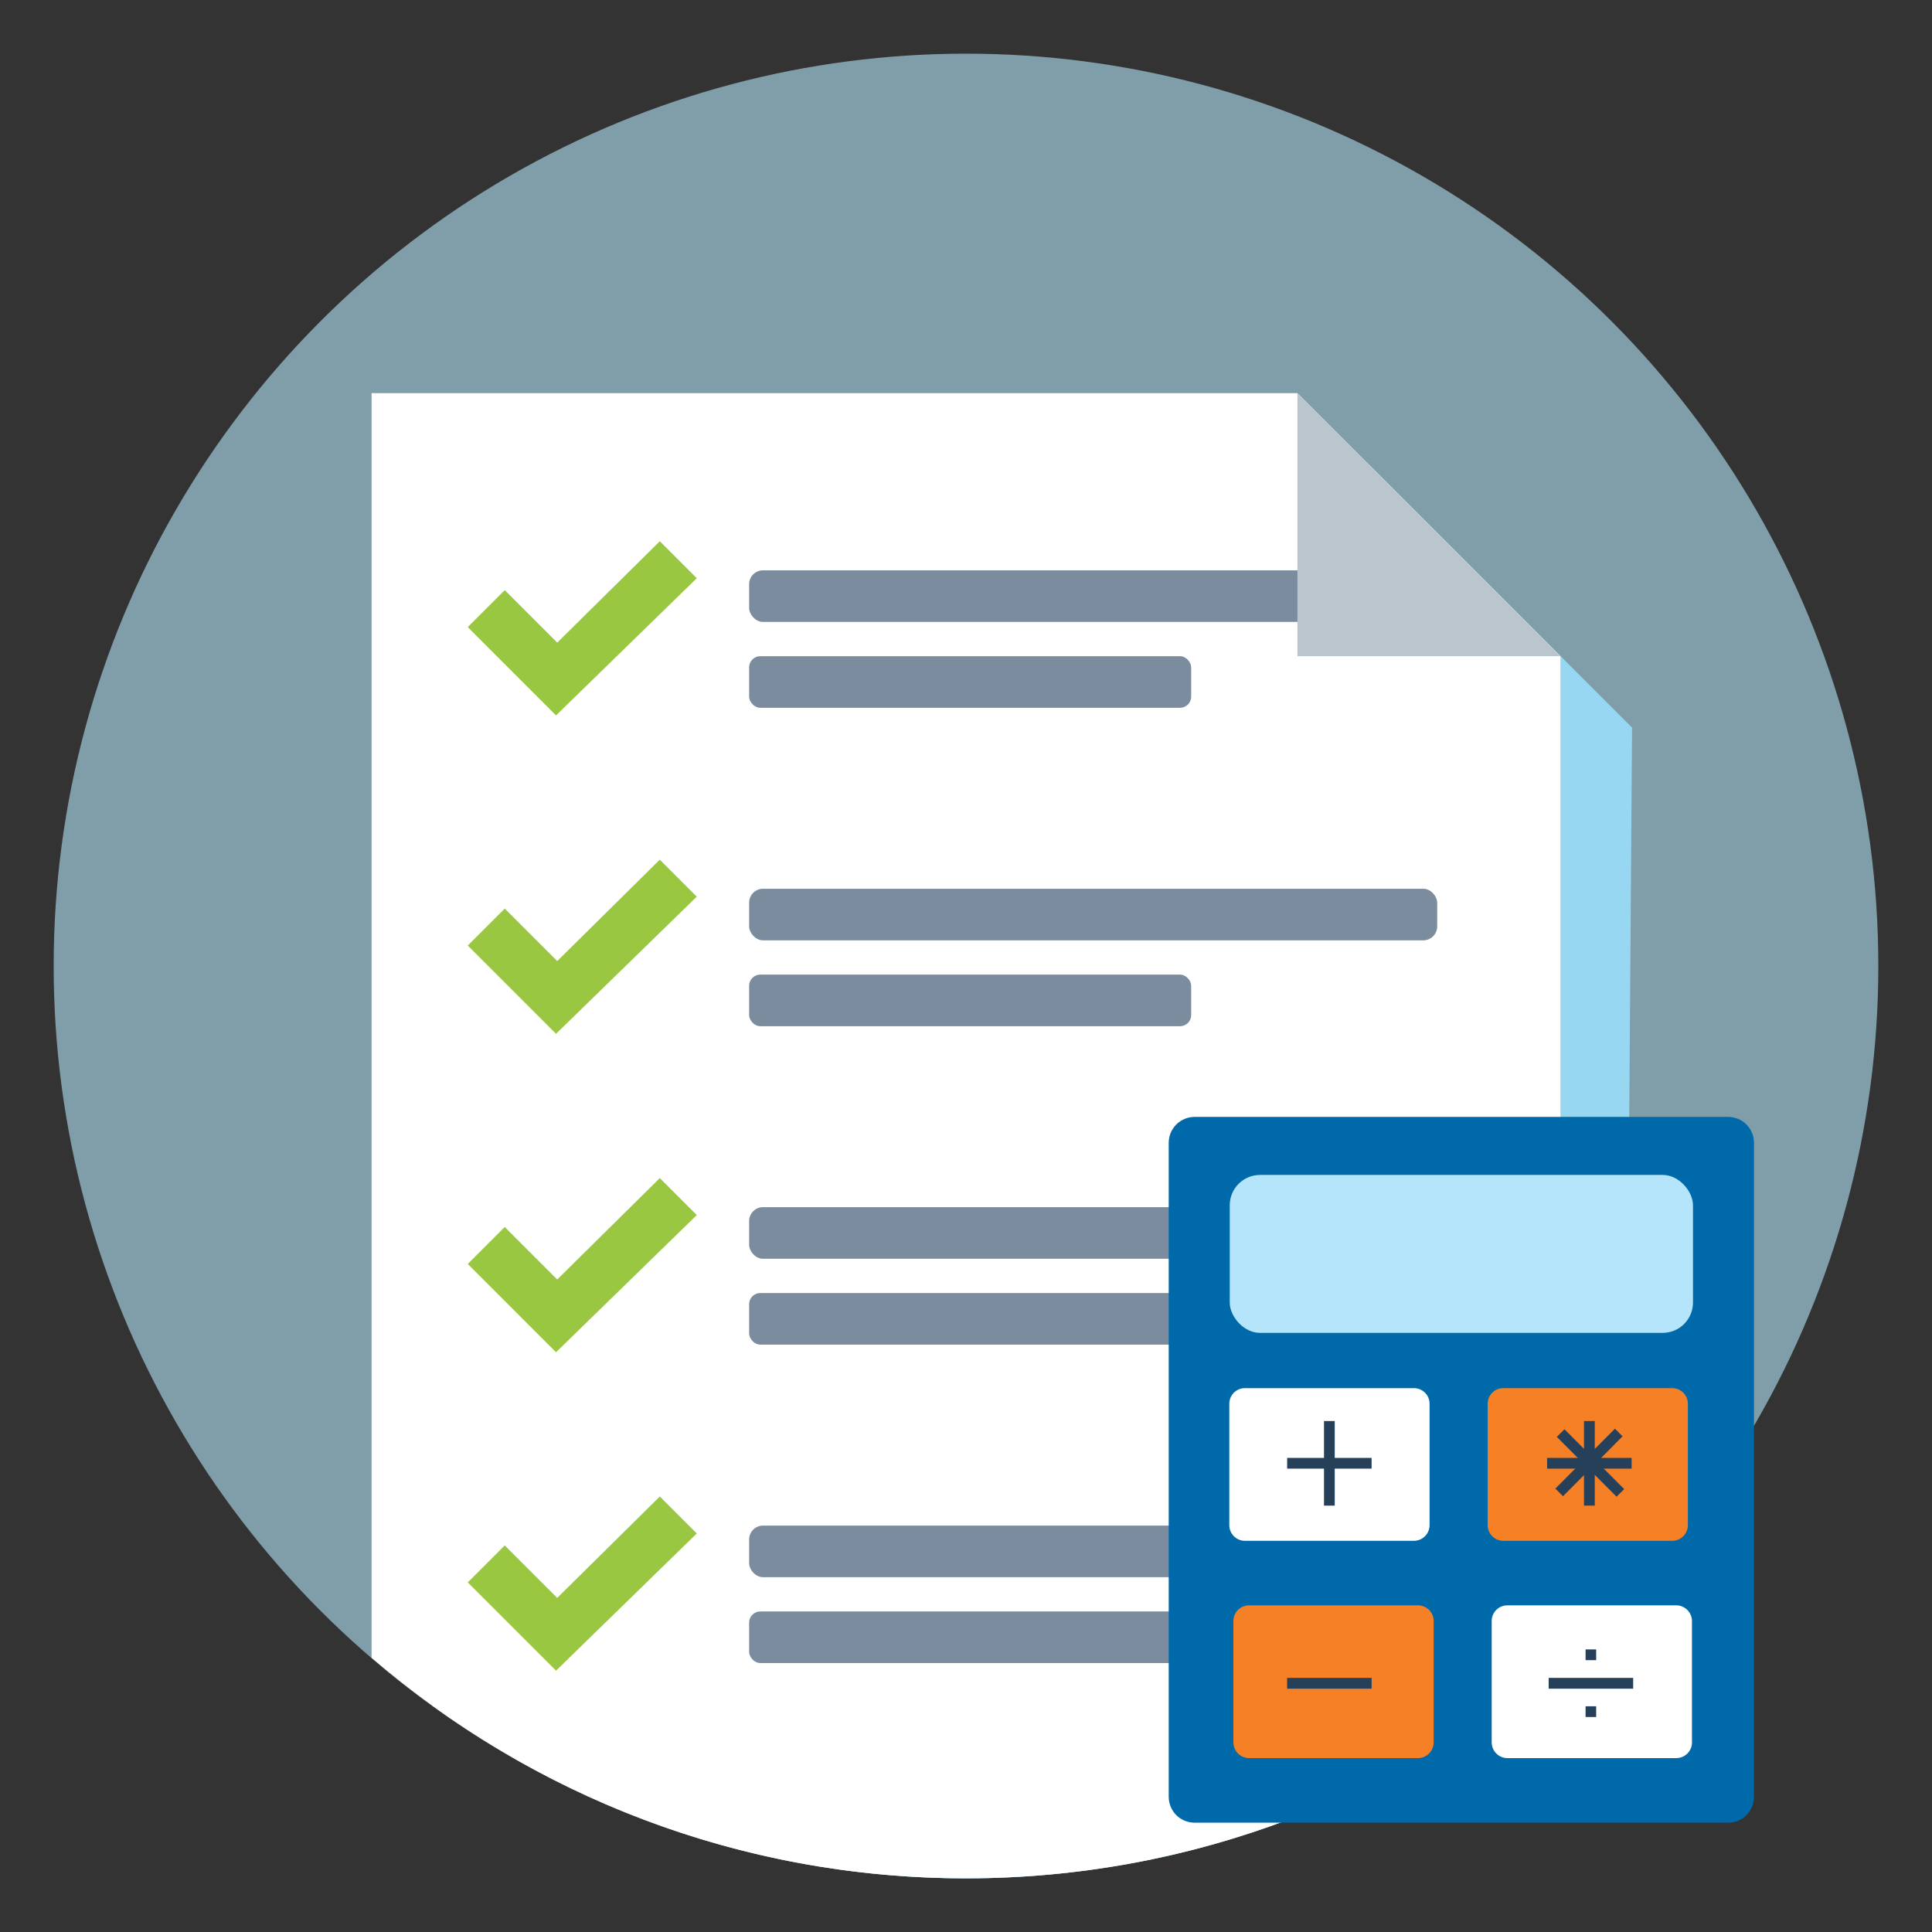 <svg height="180" viewBox="0 0 180 180" width="180" xmlns="http://www.w3.org/2000/svg"><rect x="0" y="0" width="180" height="180" fill="#333333" stroke="none"/><circle cx="90" cy="90" fill="#b4e5fa" opacity=".6" r="85"/><path d="m41.292 43.285-.586 115.94c13.906 9.92 30.911 15.775 49.294 15.775 24.184 0 45.992-10.117 61.471-26.329l.586-80.881-24.505-24.505z" fill="#98d7f2"/><path d="m145.382 61.136-24.505-24.505h-86.259v117.821c14.878 12.796 34.219 20.548 55.382 20.548s40.504-7.752 55.382-20.548z" fill="#fff"/><path d="m43.581 58.428 3.445-3.445 4.89 4.889 9.557-9.446 3.445 3.445-13.114 12.781z" fill="#99c742"/><rect fill="#7a8c9e" height="4.806" rx="1.294" width="64.104" x="69.795" y="53.136"/><rect fill="#7a8c9e" height="4.806" rx="1.038" width="41.184" x="69.795" y="61.136"/><path d="m43.581 88.094 3.445-3.445 4.89 4.89 9.557-9.446 3.445 3.445-13.114 12.78z" fill="#99c742"/><rect fill="#7a8c9e" height="4.806" rx="1.294" width="64.104" x="69.795" y="82.803"/><rect fill="#7a8c9e" height="4.806" rx="1.038" width="41.184" x="69.795" y="90.803"/><path d="m43.581 117.761 3.445-3.445 4.89 4.89 9.557-9.447 3.445 3.446-13.114 12.78z" fill="#99c742"/><rect fill="#7a8c9e" height="4.806" rx="1.294" width="64.104" x="69.795" y="112.469"/><rect fill="#7a8c9e" height="4.806" rx="1.038" width="41.184" x="69.795" y="120.469"/><path d="m43.581 147.428 3.445-3.445 4.89 4.889 9.557-9.446 3.445 3.445-13.114 12.781z" fill="#99c742"/><rect fill="#7a8c9e" height="4.806" rx="1.294" width="64.104" x="69.795" y="142.136"/><rect fill="#7a8c9e" height="4.806" rx="1.038" width="41.184" x="69.795" y="150.136"/><path d="m120.877 61.136h24.505l-24.505-24.505z" fill="#bac5ce"/><path d="m161.009 104.06h-49.708c-1.333 0-2.414 1.081-2.414 2.414v60.928c0 1.34 1.081 2.414 2.414 2.414h49.708c1.333 0 2.407-1.074 2.407-2.414v-60.928c0-1.333-1.074-2.414-2.407-2.414z" fill="#0069aa"/><rect fill="#b4e5fa" height="14.715" rx="2.824" width="43.16" x="114.572" y="109.466"/><path d="m114.531 130.784c0-.809.653-1.455 1.455-1.455h15.742c.809 0 1.462.646 1.462 1.455v11.308c0 .809-.653 1.462-1.462 1.462h-15.742c-.802 0-1.455-.653-1.455-1.462z" fill="#fff"/><path d="m133.571 162.329c0 .809-.653 1.469-1.455 1.469h-15.742c-.809 0-1.462-.66-1.462-1.469v-11.308c0-.802.653-1.455 1.462-1.455h15.742c.802 0 1.455.66 1.455 1.455z" fill="#f58025"/><path d="m138.603 130.784c0-.809.646-1.455 1.455-1.455h15.742c.802 0 1.455.646 1.455 1.455v11.308c0 .809-.653 1.462-1.455 1.462h-15.742c-.809 0-1.455-.653-1.455-1.462z" fill="#f58025"/><path d="m157.643 162.329c0 .809-.66 1.469-1.462 1.469h-15.749c-.802 0-1.455-.66-1.455-1.469v-11.308c0-.802.653-1.455 1.455-1.455h15.742c.802 0 1.462.66 1.462 1.455v11.308z" fill="#fff"/><g fill="#274059"><path d="m123.354 132.395h1v7.881h-1z"/><path d="m119.92 135.829h7.868v1h-7.868z"/><path d="m119.917 156.325h7.874v1.006h-7.874z"/><path d="m147.725 153.673h.986v1h-.986z"/><path d="m147.725 158.97h.986v1h-.986z"/><path d="m144.285 156.325h7.874v1.006h-7.874z"/><path d="m147.571 132.4h1.006v7.874h-1.006z" transform="matrix(.708 -.707 .707 .708 -53.042 144.466)"/><path d="m144.137 135.835h7.874v1.006h-7.874z" transform="matrix(.705 -.709 .709 .705 -53.015 145.12)"/><path d="m147.575 132.395h1.006v7.881h-1.006z"/><path d="m144.141 135.829h7.874v1h-7.874z"/></g></svg>